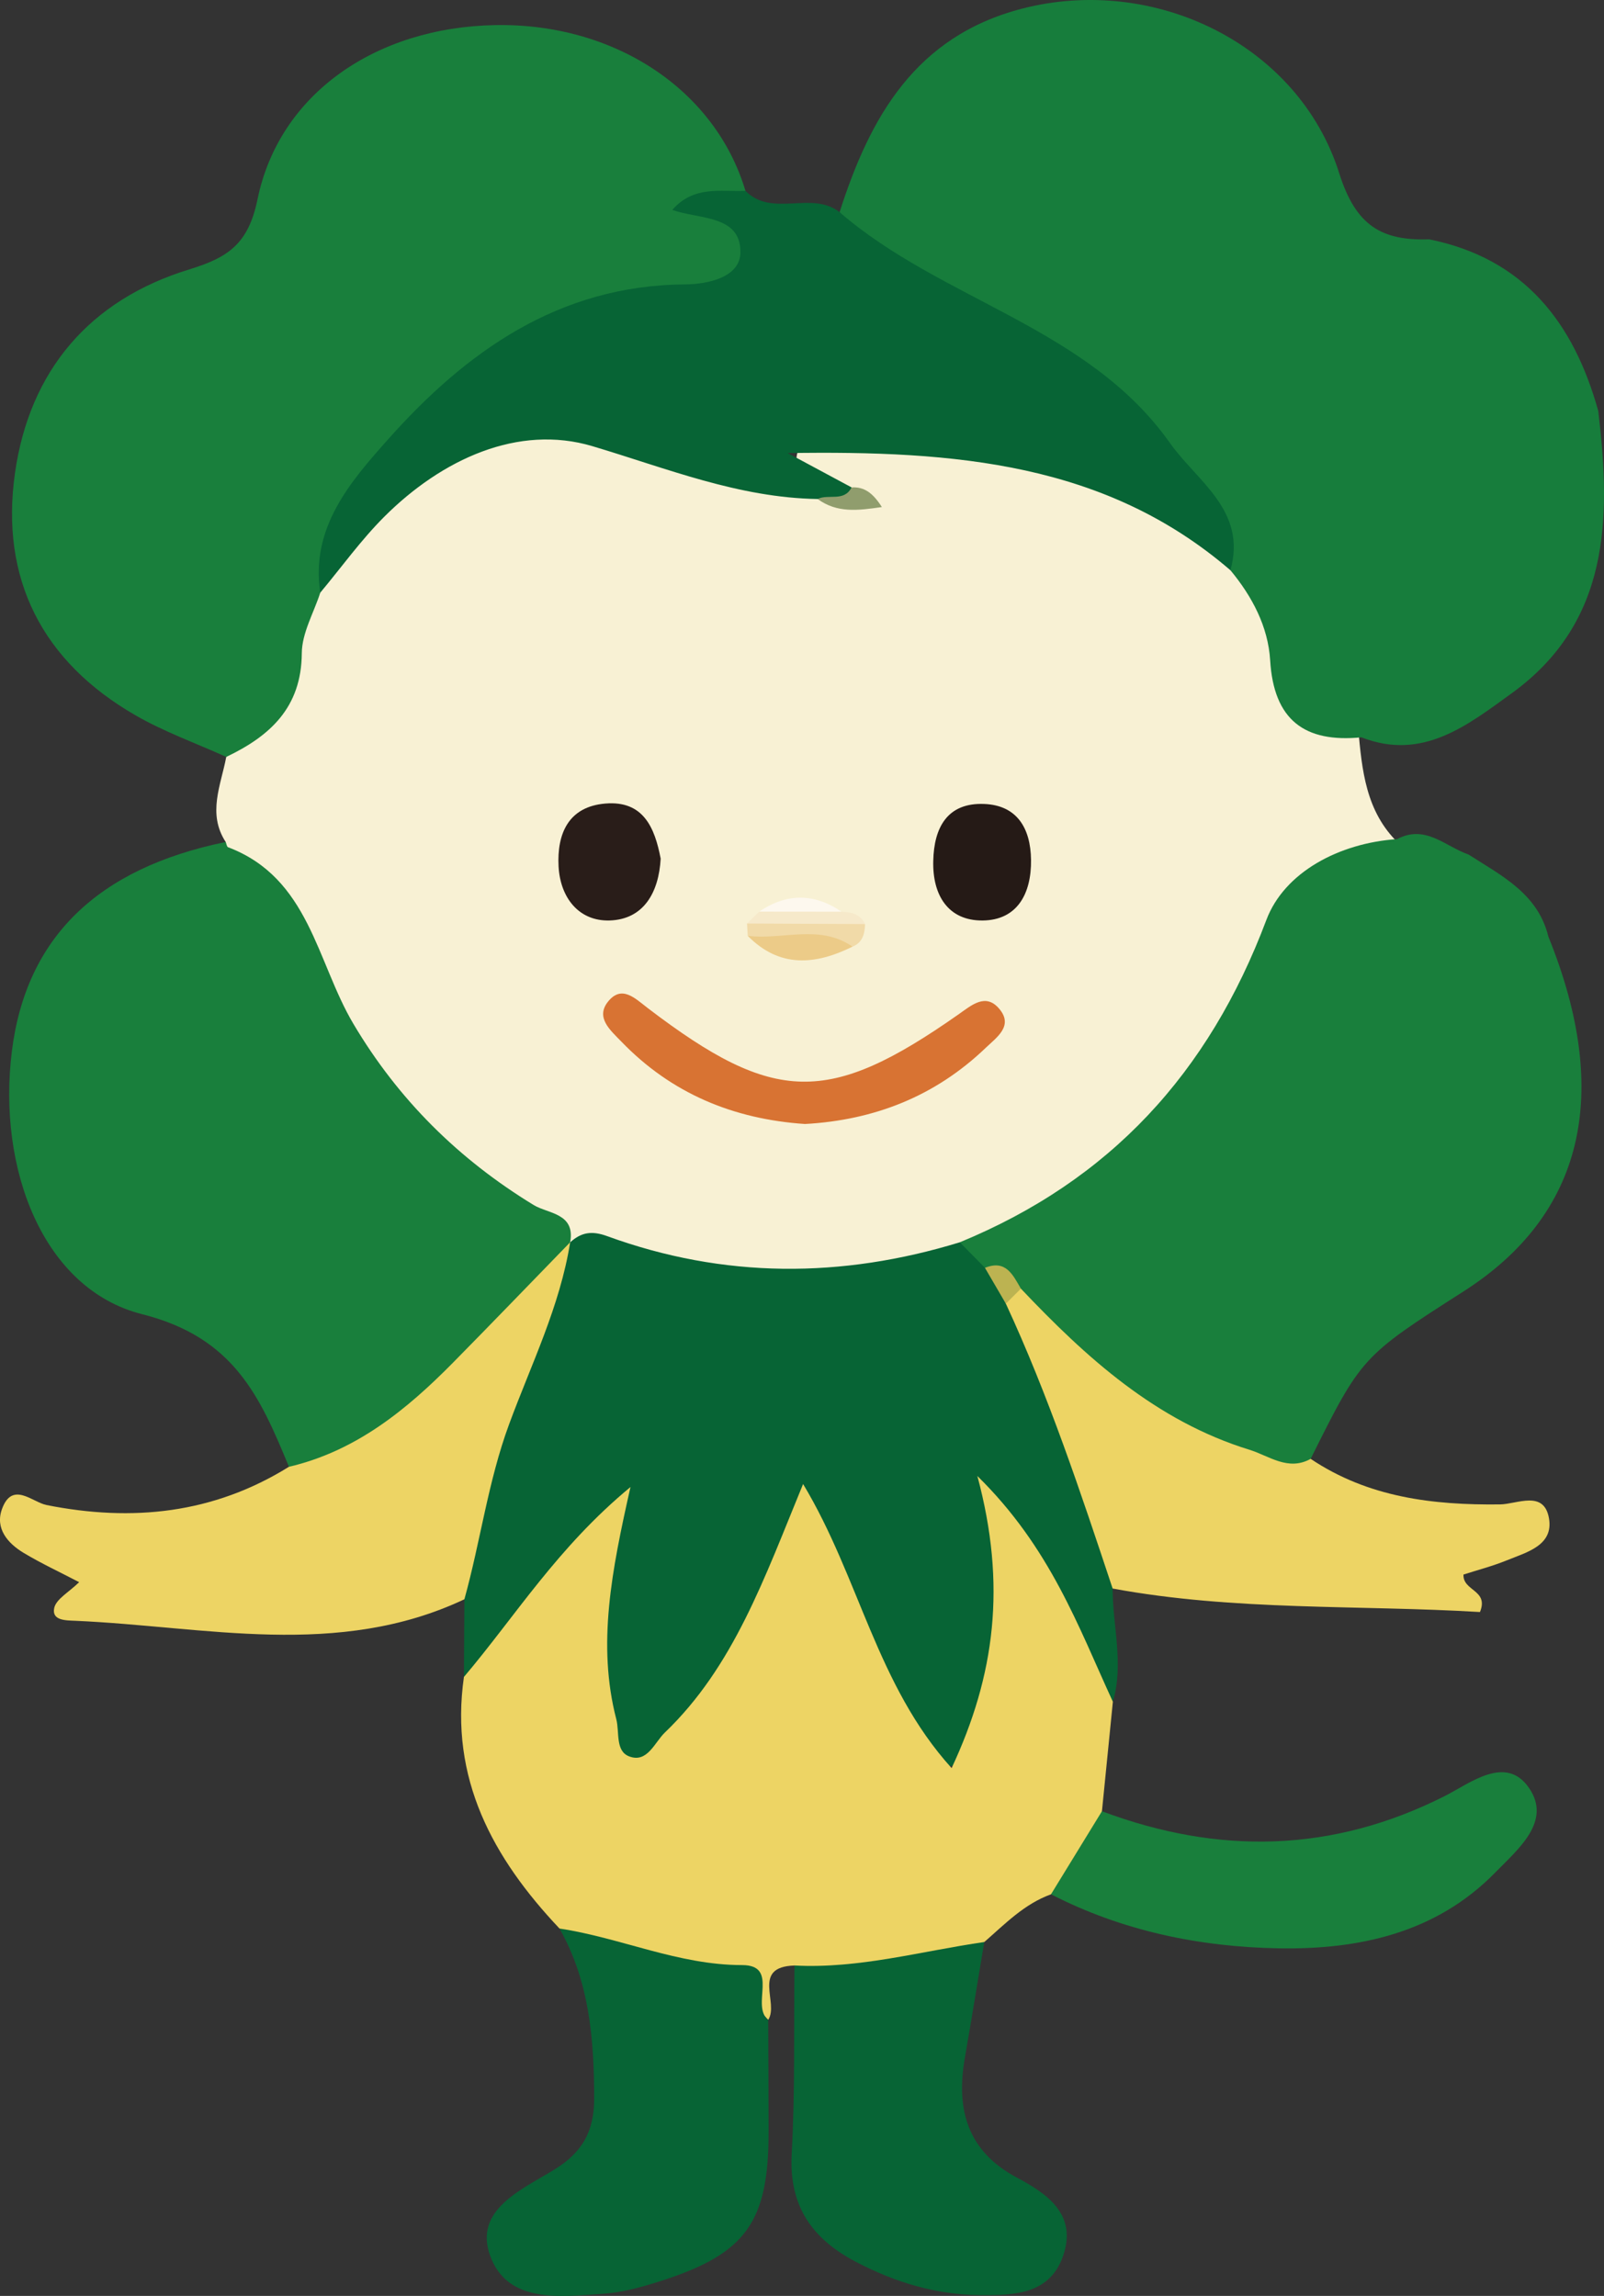 <?xml version="1.0" encoding="utf-8"?>
<!-- Generator: Adobe Illustrator 16.0.0, SVG Export Plug-In . SVG Version: 6.00 Build 0)  -->
<!DOCTYPE svg PUBLIC "-//W3C//DTD SVG 1.1//EN" "http://www.w3.org/Graphics/SVG/1.1/DTD/svg11.dtd">
<svg version="1.1" id="レイヤー_1" xmlns="http://www.w3.org/2000/svg" xmlns:xlink="http://www.w3.org/1999/xlink" x="0px"
	 y="0px" width="135.692px" height="194.249px" viewBox="0 0 135.692 194.249" enable-background="new 0 0 135.692 194.249"
	 xml:space="preserve">
<rect x="0" y="0" width="135.692" height="194.249" fill="#333333" stroke="none"/>
<path fill-rule="evenodd" clip-rule="evenodd" fill="#F8F1D4" d="M19.093,71.238c-1.569-2.41-0.403-4.802,0.047-7.198
	c4.363-3.94,4.951-9.721,7.16-14.716c2.565-3.662,5.044-7.429,9.183-9.553c6.699-3.438,13.528-5.766,20.633-1.13
	c3.885,2.534,8.505,0.798,12.506,2.421c1.533,0.592,3.077,1.173,4.551,1.429c-0.474-0.718-1.64-0.221-2.399-0.752
	c-1.365-0.845-3.666-1.244-3.377-3.146c0.306-2.014,2.593-1.741,4.173-1.764c12.13-0.187,23.497,2.142,33.021,10.319
	c2.276,2.141,3.523,4.945,3.996,7.88c0.619,3.843,2.701,5.843,6.311,6.604c0.317,3.513,0.634,7.031,3.397,9.695
	c-6.235,2.787-10.646,6.872-13.322,13.621c-4.336,10.928-13.325,17.405-24.177,21.406c-10.729,4.025-21.337,2.203-31.92-0.658
	c-10.986-6.08-19.505-14.387-23.713-26.528c-0.577-1.665-1.635-2.823-3.083-3.777C20.587,74.408,18.8,73.543,19.093,71.238z"/>
<path fill-rule="evenodd" clip-rule="evenodd" fill="#177D3C" d="M115.17,62.383c-4.806,0.473-7.414-1.459-7.72-6.517
	c-0.171-2.84-1.516-5.396-3.36-7.618c-4.322-10.537-12.081-17.803-22.408-21.991c-4.559-1.849-7.794-4.653-10.655-8.306
	c2.567-8.042,6.411-14.875,15.421-17.215c11.162-2.901,23.4,2.982,26.85,13.936c1.404,4.46,3.613,5.706,7.611,5.578
	c8.028,1.627,12.215,7.033,14.298,14.524c1.08,9.058,1.024,17.856-7.349,23.901C124.163,61.344,120.344,64.409,115.17,62.383z"/>
<path fill-rule="evenodd" clip-rule="evenodd" fill="#197F3C" d="M27.094,50.142c-0.55,1.708-1.552,3.413-1.563,5.124
	c-0.03,4.594-2.682,7.004-6.39,8.774c-2.563-1.158-5.241-2.117-7.666-3.513C3.562,55.975-0.011,48.951,1.272,39.99
	C2.509,31.356,7.587,25.376,16,22.797c3.267-1.002,5.005-2.132,5.782-5.921C23.619,7.919,31.809,2.312,41.885,2.124
	C51.98,1.937,60.506,7.583,63.062,16.147c-0.724,0.785-1.644,1.09-3.174,1.069c1.985,1.18,4.269,1.995,3.668,4.394
	c-0.661,2.643-3.088,3.484-5.463,3.573c-6.768,0.254-12.582,2.824-17.894,6.805C33.944,36.677,29.401,42.603,27.094,50.142z"/>
<path fill-rule="evenodd" clip-rule="evenodd" fill="#197F3C" d="M81.196,105.106c12.705-5.23,21.063-14.317,25.932-27.269
	c1.517-4.034,6.15-6.509,11.063-6.843c2.389-1.271,4.085,0.626,6.05,1.31c2.787,1.788,5.862,3.302,6.746,6.941
	c5.405,13.347,2.964,23.54-7.196,30.029c-8.562,5.47-8.627,5.541-12.917,14.158c-1.975,2.718-4.188,0.884-6.176,0.168
	c-7.455-2.687-13.47-7.445-18.618-13.374c-0.898-0.972-1.932-1.788-3.046-2.506C82.164,107.031,81.34,106.305,81.196,105.106z"/>
<path fill-rule="evenodd" clip-rule="evenodd" fill="#076435" d="M81.196,105.106c0.709,0.721,1.419,1.44,2.128,2.16
	c1.37,0.705,1.977,2.092,2.877,3.221c3.349,6.005,5.518,12.481,7.585,18.997c0.513,1.617,0.756,3.241,0.338,4.916
	c0.003,3.192,0.966,6.383,0.02,9.577c-2.165,0.261-2.248-1.628-2.684-2.855c-1.521-4.277-3.721-8.159-6.841-12.471
	c1.566,5.848,0.549,10.888-0.805,15.86c-0.548,2.013-0.911,4.663-3.517,4.919c-2.329,0.229-3.172-2.144-4.144-3.816
	c-2.996-5.153-5.238-10.684-7.703-16.868c-2.99,4.704-4.121,9.503-7.003,13.364c-1.493,2.002-2.828,4.132-4.78,5.726
	c-2.99,2.438-4.658,1.875-5.585-1.922c-1.323-5.424-1.621-10.856,0.603-16.72c-3.714,3.001-5.917,6.534-8.521,9.728
	c-1.018,1.249-1.43,3.564-3.918,2.96c0.013-2.19,0.026-4.381,0.04-6.57c-1.01-3.729,0.193-7.24,1.263-10.69
	c2.006-6.467,3.991-12.957,7.055-19.04c0.208-0.16,0.419-0.318,0.631-0.475c0.932-0.842,1.816-1.002,3.127-0.523
	C61.227,108.184,71.194,108.172,81.196,105.106z"/>
<path fill-rule="evenodd" clip-rule="evenodd" fill="#EDD464" d="M39.246,141.881c4.353-5.141,7.918-10.967,14.091-16.07
	c-1.598,7.089-2.834,13.333-1.202,19.642c0.284,1.101-0.093,2.69,1.081,3.145c1.545,0.599,2.154-1.176,3.028-2.014
	c5.82-5.582,8.41-13.042,11.694-21.027c4.787,7.961,6.203,16.999,12.564,24.035c3.675-7.856,4.659-15.484,2.178-24.715
	c6.182,6.069,8.54,12.755,11.464,19.101c-0.308,3.088-0.616,6.177-0.924,9.266c-0.526,2.899-1.23,5.691-4.31,7.027
	c-2.262,0.815-3.894,2.512-5.646,4.04c-5.062,2.993-10.3,4.585-16.055,1.984c-3.676,0.113-1.283,3.163-2.224,4.599
	c-2.695-3.017-6.347-3.806-10.105-4.472c-2.742-0.485-5.331-1.477-7.548-3.255C41.686,157.193,38.015,150.467,39.246,141.881z"/>
<path fill-rule="evenodd" clip-rule="evenodd" fill="#197F3C" d="M19.093,71.238c0.064,0.153,0.093,0.403,0.2,0.443
	c6.882,2.608,7.481,9.68,10.603,14.944c3.798,6.407,8.902,11.456,15.253,15.33c1.224,0.746,3.535,0.678,3.085,3.15v-0.002
	c-4.653,7.819-10.788,14.127-18.887,18.4c-1.529,0.808-3.044,2.278-4.904,0.596c-2.438-5.904-4.622-10.941-12.416-12.908
	C3.645,109.077-0.239,98.878,1.006,88.927C2.205,79.349,8.22,73.466,19.093,71.238z"/>
<path fill-rule="evenodd" clip-rule="evenodd" fill="#076435" d="M27.094,50.142c-0.839-5.499,2.547-9.381,5.69-12.92
	c6.632-7.466,14.477-13.077,25.133-13.158c1.989-0.015,4.704-0.603,4.72-2.722c0.022-3.174-3.484-2.769-5.764-3.583
	c1.83-2.088,4.089-1.523,6.189-1.612c2.27,2.295,5.593-0.052,7.965,1.805c8.647,7.485,21.008,9.702,27.95,19.535
	c2.29,3.241,6.532,5.704,5.112,10.76c-10.533-9.063-23.217-10.135-37.454-9.913c2.428,1.304,3.917,2.103,5.406,2.903
	c-0.208,2.519-1.772,1.073-2.873,0.983c-6.698-0.107-12.739-2.588-19.056-4.472c-6.273-1.871-12.723,1.1-17.593,5.96
	C30.541,45.683,28.893,47.988,27.094,50.142z"/>
<path fill-rule="evenodd" clip-rule="evenodd" fill="#EDD464" d="M24.443,124.1c5.655-1.322,9.939-4.812,13.885-8.816
	c3.324-3.372,6.606-6.785,9.906-10.18c-0.862,5.42-3.298,10.326-5.168,15.402c-1.779,4.828-2.417,9.896-3.781,14.804
	c-10.724,5.058-21.883,2.302-32.914,1.819c-0.788-0.034-2.009-0.009-1.785-1.076c0.161-0.766,1.243-1.339,2.11-2.191
	c-1.623-0.847-3.205-1.582-4.692-2.475c-1.361-0.817-2.433-2.073-1.835-3.716c0.87-2.39,2.573-0.573,3.763-0.336
	C11.194,128.782,18.061,128.067,24.443,124.1z"/>
<path fill-rule="evenodd" clip-rule="evenodd" fill="#EDD464" d="M94.124,134.4c-2.708-8.146-5.415-16.295-9.034-24.102
	c-0.295-1.146,0.243-1.454,1.273-1.271c5.532,5.84,11.421,11.193,19.333,13.632c1.662,0.513,3.267,1.834,5.181,0.77
	c4.865,3.264,10.335,3.922,16.021,3.854c1.444-0.018,3.734-1.258,4.143,1.201c0.377,2.275-1.891,2.847-3.561,3.527
	c-1.215,0.496-2.497,0.827-3.675,1.207c-0.067,1.416,2.161,1.282,1.395,3.17C114.908,135.773,104.452,136.311,94.124,134.4z"/>
<path fill-rule="evenodd" clip-rule="evenodd" fill="#076435" d="M47.333,163.167c5.189,0.783,10.042,3.091,15.44,3.092
	c3.2,0,0.705,3.433,2.214,4.64c0.011,3.148,0.031,6.301,0.033,9.454c0.003,7.656-1.909,10.334-9.158,12.646
	c-1.571,0.501-3.208,0.96-4.839,1.07c-3.63,0.245-8.091,0.848-9.562-3.228c-1.398-3.876,2.661-5.577,5.415-7.268
	c2.36-1.449,3.398-3.212,3.39-6.065C50.254,172.488,49.856,167.633,47.333,163.167z"/>
<path fill-rule="evenodd" clip-rule="evenodd" fill="#076435" d="M67.21,166.294c5.469,0.29,10.716-1.219,16.055-1.985
	c-0.547,3.272-1.076,6.546-1.646,9.813c-0.756,4.344,0.213,7.882,4.394,10.111c2.588,1.379,5.096,3.108,3.943,6.563
	c-1.098,3.294-4.072,3.413-7.019,3.388c-3.749-0.032-7.182-1.074-10.477-2.789c-3.729-1.941-5.728-4.711-5.486-9.149
	C67.264,176.94,67.149,171.612,67.21,166.294z"/>
<path fill-rule="evenodd" clip-rule="evenodd" fill="#197F3C" d="M88.91,160.27c1.436-2.342,2.873-4.686,4.309-7.027
	c9.851,3.693,19.478,3.526,29.003-1.286c2.165-1.095,5.17-3.53,7.126-0.686c1.942,2.822-0.9,5.157-2.855,7.156
	c-5.038,5.152-11.588,6.533-18.335,6.414C101.502,164.725,94.949,163.376,88.91,160.27z"/>
<path fill-rule="evenodd" clip-rule="evenodd" fill="#D87333" d="M68.099,95.098c-6.049-0.41-11.297-2.574-15.542-6.98
	c-0.912-0.945-2.211-2.022-1.114-3.381c1.164-1.441,2.29-0.258,3.372,0.567c10.688,8.15,15.272,8.239,26.269,0.521
	c1.119-0.784,2.295-1.845,3.455-0.466c1.219,1.449-0.234,2.414-1.15,3.293C79.122,92.745,73.978,94.77,68.099,95.098z"/>
<path fill-rule="evenodd" clip-rule="evenodd" fill="#291D19" d="M55.89,72.649c-0.157,2.855-1.434,5.137-4.312,5.229
	c-2.607,0.083-4.188-1.931-4.325-4.579c-0.143-2.759,0.831-5.055,3.961-5.314C54.439,67.716,55.396,70.05,55.89,72.649z"/>
<path fill-rule="evenodd" clip-rule="evenodd" fill="#251A16" d="M78.95,72.839c0.06-2.839,1.203-4.949,4.319-4.818
	c2.757,0.115,3.916,2.038,3.952,4.723c0.039,2.875-1.172,5.109-4.096,5.136C80.23,77.906,78.874,75.762,78.95,72.839z"/>
<path fill-rule="evenodd" clip-rule="evenodd" fill="#ECCB88" d="M72.12,80.093c-3.146,1.551-6.16,1.831-8.864-0.913
	C66.401,77.638,69.531,76.235,72.12,80.093z"/>
<path fill-rule="evenodd" clip-rule="evenodd" fill="#F1DAA8" d="M72.12,80.093c-2.786-1.936-5.916-0.548-8.865-0.914
	c-0.019-0.348-0.038-0.696-0.059-1.045c3.337-1.586,6.663-1.196,9.985,0.048C73.151,78.999,72.986,79.74,72.12,80.093z"/>
<path fill-rule="evenodd" clip-rule="evenodd" fill="#F6E9CA" d="M73.182,78.183c-3.328-0.016-6.656-0.031-9.985-0.048
	c0.342-0.335,0.684-0.671,1.026-1.007c2.324-0.736,4.646-0.751,6.969,0.008C72.022,77.165,72.78,77.333,73.182,78.183z"/>
<path fill-rule="evenodd" clip-rule="evenodd" fill="#909D6D" d="M69.168,42.22c0.914-0.456,2.233,0.272,2.873-0.983
	c1.056-0.06,1.788,0.448,2.561,1.663C72.575,43.192,70.825,43.425,69.168,42.22z"/>
<path fill-rule="evenodd" clip-rule="evenodd" fill="#FDF8EE" d="M71.191,77.135c-2.324-0.003-4.646-0.005-6.969-0.007
	C66.547,75.562,68.869,75.552,71.191,77.135z"/>
<path fill-rule="evenodd" clip-rule="evenodd" fill="#BCB351" d="M86.363,109.028c-0.426,0.424-0.85,0.846-1.273,1.271
	c-0.589-1.011-1.178-2.021-1.767-3.031C85.093,106.547,85.684,107.863,86.363,109.028z"/>
</svg>
